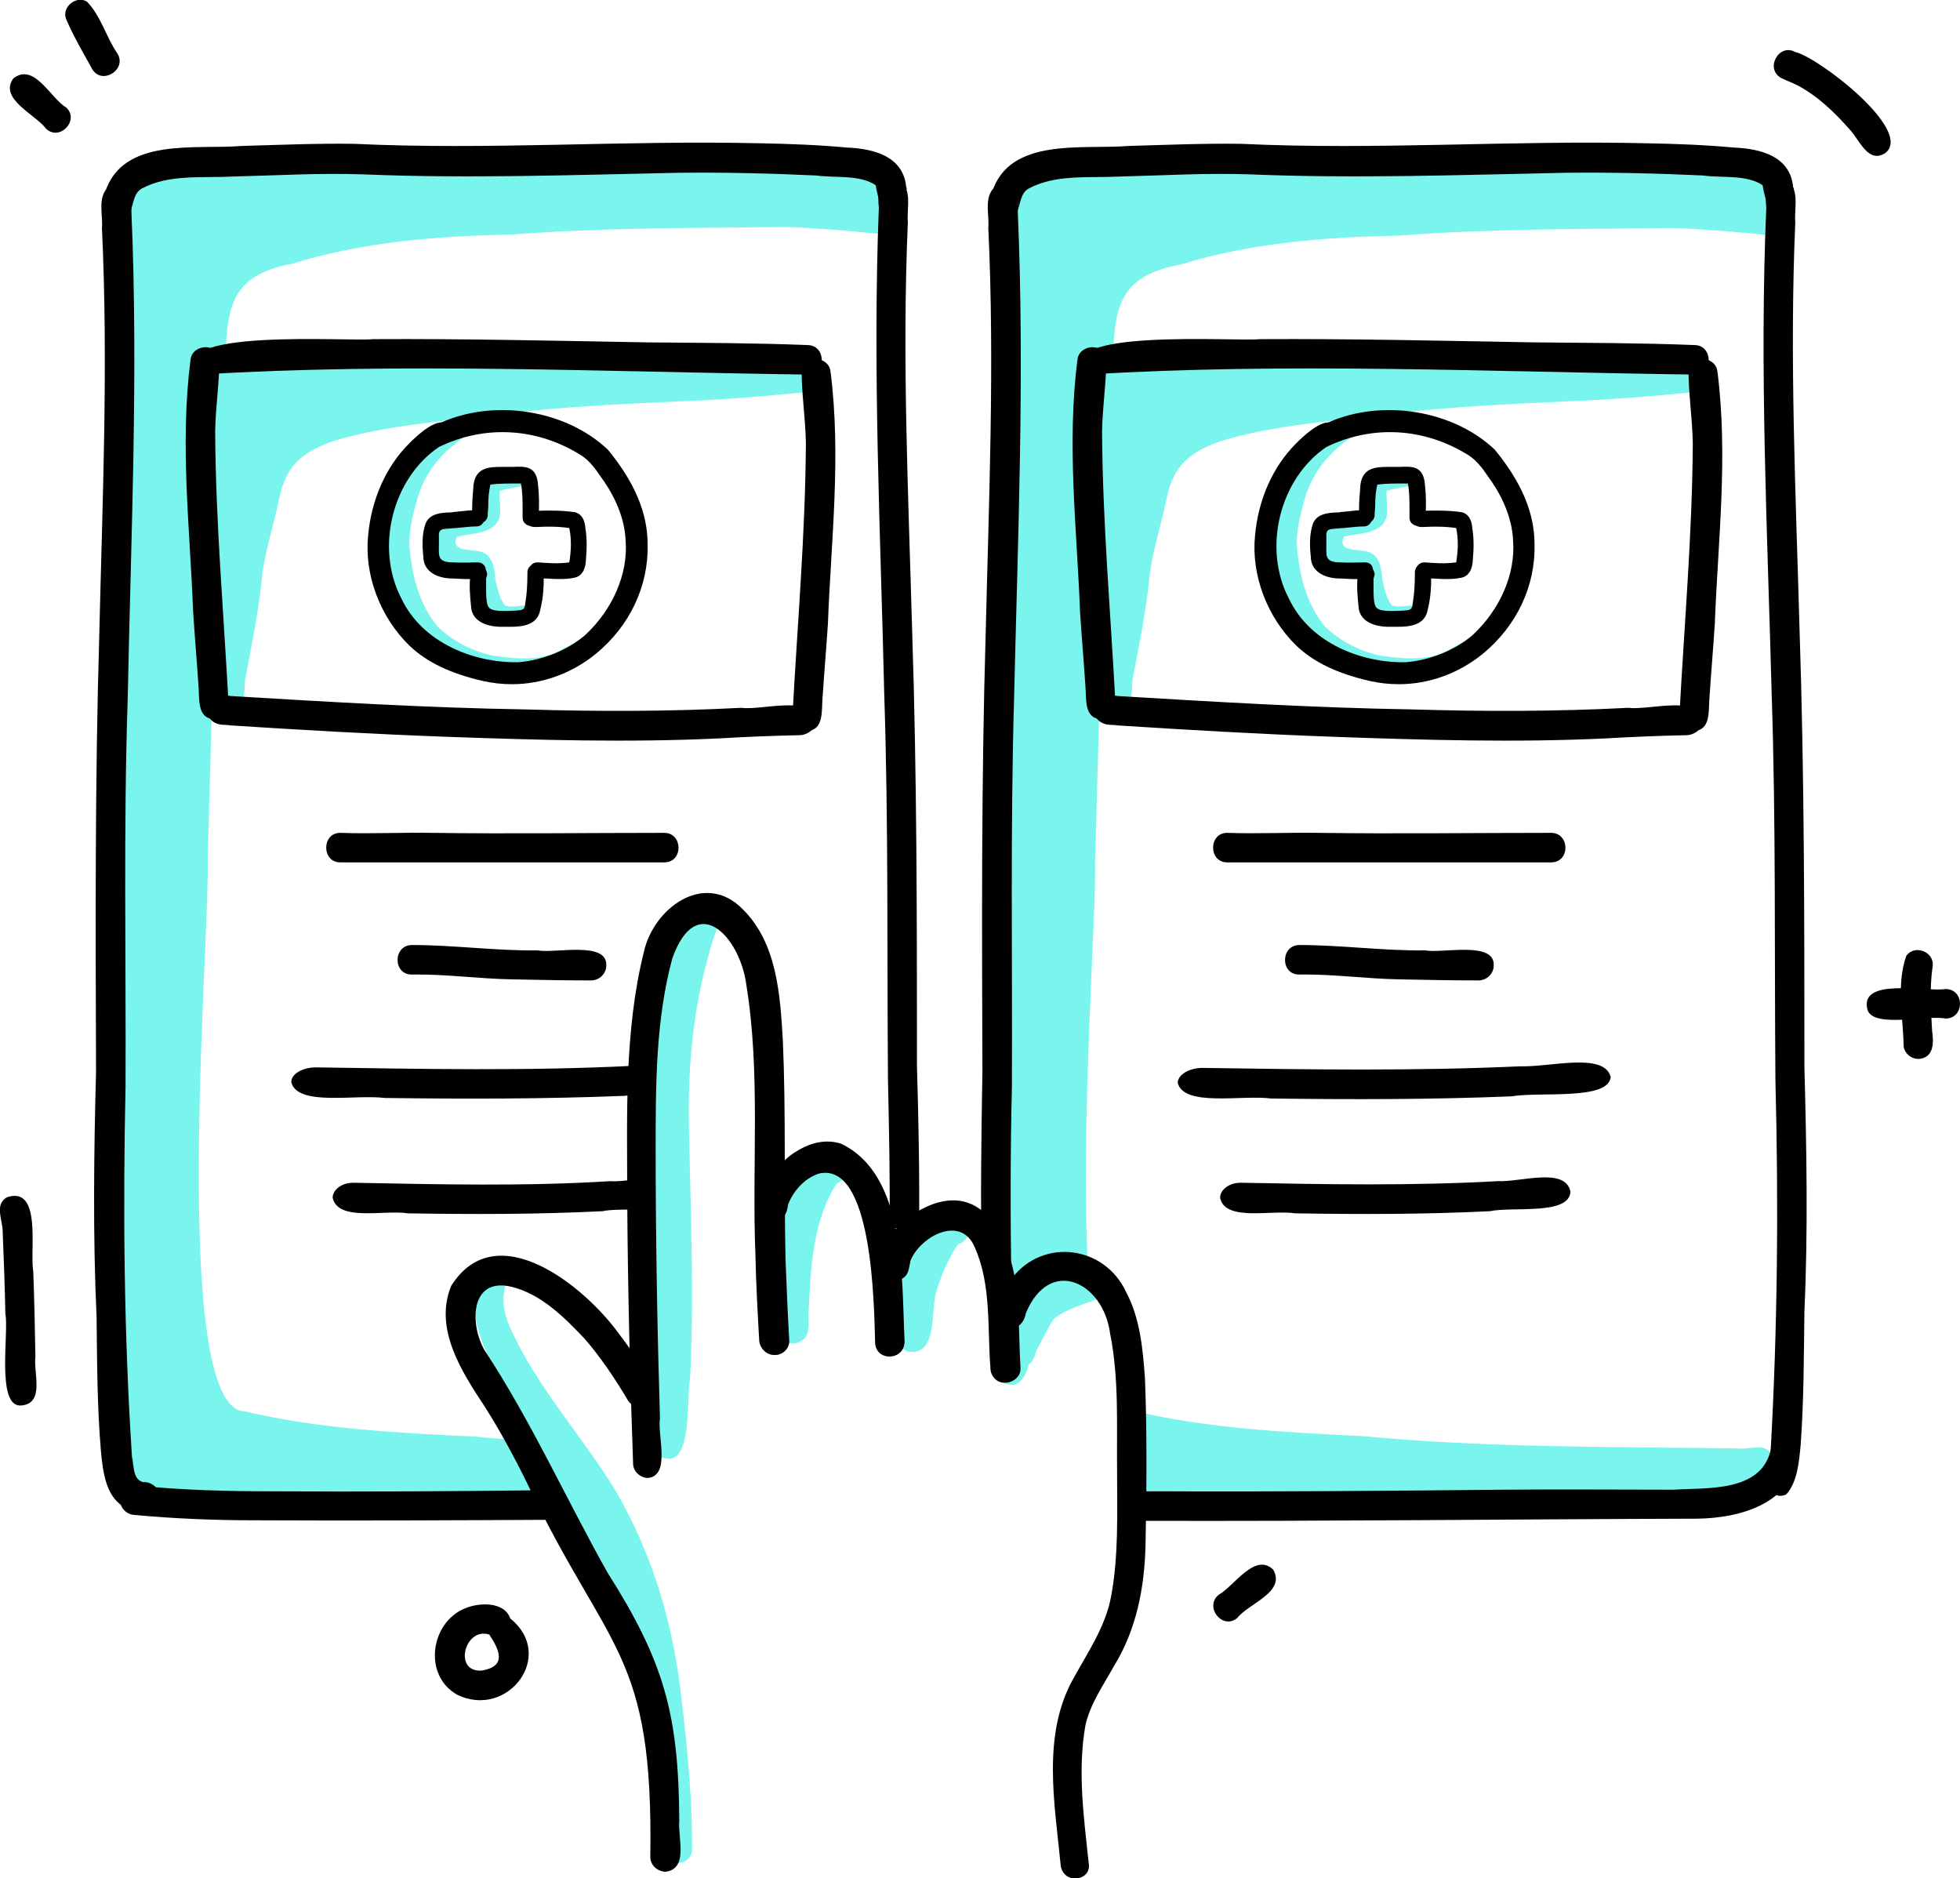 <?xml version="1.0" encoding="utf-8"?>
<!-- Generator: Adobe Illustrator 28.2.0, SVG Export Plug-In . SVG Version: 6.00 Build 0)  -->
<svg version="1.1" id="Layer_1" xmlns="http://www.w3.org/2000/svg" xmlns:xlink="http://www.w3.org/1999/xlink" x="0px" y="0px"
	 viewBox="0 0 365.3 350" style="enable-background:new 0 0 365.3 350;" xml:space="preserve">
<style type="text/css">
	.st0{fill:#7AF5ED;}
	.st1{fill:#010101;}
</style>
<path class="st0" d="M168.3,34.9c-0.5-1.9-3-2.2-4.7-2.5c-10.2-1.4-20.5-2.1-30.8-2.1c-15,0.5-30-0.9-45.1,0
	c-10.6,0.7-21.1,0.6-31.6,0.2c-8.4,0.7-16.6,2.3-25,2.7c-7-0.1-9,5.2-9.3,11.3c0.1,3-1.4,7.1,0.9,9.5c-2,27.2-4.2,54.5-3.4,81.9
	c1.1,22.1,4.4,44.2,3.9,66.4c-0.6,16.6-1,33.1-0.7,49.7c0,5,0.5,10.1,0.6,15.1c0.2,3.2,0,6.7,2.5,9.1c1.7,1.6,4.3,1.3,6.5,1.5
	c5.4,0.3,10.9,0.4,16.3,0.6c8.4,0.3,16.8,1.4,25.2,1s16.8-1.6,25.2-1.6c0.7,0,1.4,0,2.1,0.1c-1.6-3.1-2.7-6.4-3.4-9.4
	c-3-0.2-6.1-0.4-9.1-0.7c-14.3-0.7-28.8-1.4-42.8-4.7c-14.1-0.4-6.4-88.8-6.9-102.6c0.9-30.6,1.5-61.2,3.2-91.8
	c0.5-10.8,0.4-17.2,12.7-19.5c13.3-4.1,27-5.1,40.8-5.4c17-1.3,34.1-1.2,51.1-1.4c5.8,0.2,11.7,0.7,17.5,1.3
	c2.8,0.6,4.6-3.1,2.2-4.9C167.9,38.1,168.8,36.5,168.3,34.9z"/>
<path class="st0" d="M99.1,273.7c-18.7,0.7-37.4,0.3-56.2,0.3c-3.6,0-3.7,5.4-0.1,5.5c8.3,0.3,16.6-0.1,24.9,0
	c11.3,0.4,22.6,0.1,33.9-0.4C100.6,277.3,99.8,275.5,99.1,273.7z"/>
<path class="st0" d="M153.8,71c0,1.6-2,2.3-3.9,2.1c-7.8,0.8-15.7,1.4-23.5,1.7c-10.8,0.5-21.6,1-32.4,2.3
	c-10.7,1.4-21.7,2-31.9,5.1c-7.8,2.7-9.3,6.4-10.4,12.3c-1,4.1-2.2,8.2-2.8,12.4c-0.6,6.4-1.9,12.8-3.1,19.1c-0.6,2,0.8,5.8-3.4,5.7
	c-4.6-0.6-3.4-7.7-4.1-10.3c-1-10.9-2-21.9-0.1-32.8c0.2-4.2,0.1-8.3,0.1-12.5c-0.7-7.4,5.4-9.1,14.2-8.8c9-0.2,18,0.5,27.1,0.5
	c10.3,0.3,20.7,0,30.9,1c8.4,0.5,16.8,0.6,25.2,0.5c4.4-0.4,8.8-0.3,13.2-0.1C151.1,68.5,153.8,69.3,153.8,71z"/>
<path class="st1" d="M37.3,69.8c-7.9-8.8,28.1-6.1,32.2-6.6c17-0.1,34,0.3,51.1,0.6c10,0.1,19.9,0.1,29.9,0.5c3.5,0,3.6,5.5,0,5.5
	C112.8,69.3,74.5,67.5,37.3,69.8z"/>
<path class="st1" d="M147.7,133.4c0.9-16.9,2.4-33.8,2.5-50.8c-0.1-4.9-0.8-9.1-0.8-13.7c0.7-3.1,5.5-2.4,5.4,0.7l0,0
	c0-0.1,0-0.2,0-0.3c2,15.8,0.1,31.3-0.5,47c-0.3,4.6-0.7,9.2-1,13.8c-0.2,2.3,0.3,6-2.9,6.1C149,136.1,147.6,134.9,147.7,133.4z"/>
<path class="st1" d="M42.6,131.2c-0.9-16.9-2.4-33.8-2.5-50.8c0.1-4.9,0.8-9.1,0.8-13.7c-0.7-3.1-5.5-2.4-5.4,0.7l0,0
	c0-0.1,0-0.2,0-0.3c-2,15.8-0.1,31.3,0.5,47c0.3,4.6,0.7,9.2,1,13.8c0.2,2.3-0.3,6,2.9,6.1C41.2,133.9,42.6,132.7,42.6,131.2z"/>
<path class="st1" d="M83.3,137.3c-13.8-0.5-27.7-1.3-41.5-2.2c0.4,0,0.7,0,1-0.1c-5.7,0.9-5.6-6.4,0.2-5.3c18.3,1.1,36.7,2.2,55,2.5
	c13.4,0.4,26.8,0.4,40.1-0.3c4,0.5,12.9-2.4,14,2.1c0.2,1.4-1.2,2.9-3,3c-5,0.1-10,0.3-15.1,0.6C117.2,138.4,100.2,137.9,83.3,137.3
	z"/>
<path class="st1" d="M63.5,160.7c-3.6,0.1-3.6-5.6,0-5.5c5.7,0.2,11.4-0.1,17.1,0c14.4,0.2,28.8,0,43.2,0c3.5,0,3.6,5.5,0,5.5
	C103.6,160.7,83.6,160.7,63.5,160.7z"/>
<path class="st1" d="M95.5,182.5c-6.2-0.1-12.4-1-18.7-0.9c-3.6,0.1-3.6-5.5,0-5.5c7.8,0,15.6,1.1,23.4,1c3.3,0.6,13-1.8,12.8,2.8
	c0,1.5-1.2,2.7-2.7,2.8C105.4,182.7,100.4,182.6,95.5,182.5z"/>
<path class="st1" d="M164,37.9c0.1,0.1,0.3,0.2,0.4,0.3c0.7-0.1,1.5,0,2.2,0.3c0.1-0.1,0.2-0.1,0.3-0.2c0.5-0.3,0.9-0.5,1.4-0.6
	c0-0.2,0.1-0.4,0.1-0.6c0-0.7,0.3-1.3,0.6-1.9c0-0.1,0-0.2-0.1-0.3c-0.5-5.8-6.1-7.2-11-7.4c-5.4-0.5-10.8-0.7-16.2-0.8
	C116.4,26.1,91.3,28,66,26.8c-7-0.1-14,0.2-21,0.4c-8.5,0.7-22.1-1.7-25.4,8.6c-1.9,3.2,1.1,7,4.2,4.4c1.2-1.5,0.8-3.9,2.5-5
	c5.1-2.8,11.4-2,17-2.3c8.2-0.2,16.4-0.7,24.6-0.4c19.4,0.8,39,0.1,58.5-0.3c8.6-0.1,17,0.1,25.7,0.5c3.6,0.5,8.1-0.2,11.1,1.8
	C163.4,35.7,163.7,36.8,164,37.9z M23.9,36.9c0.3,0.4,0.5,0.9,0.5,1.5C24.4,37.8,24.2,37.3,23.9,36.9z"/>
<path class="st1" d="M24.2,281.3c-4.5-1.6-5-6.9-5.4-11c-0.7-8.3-0.7-16.6-0.8-24.9c-0.7-15.1-0.5-30.7-0.1-45.7
	c-0.1-27.2-0.2-54.2,0.6-81.3c0.6-25.3,1.7-50.6,0.5-75.9c0.2-2.3-0.7-5.1,0.7-7.1c1.5-1.8,4.8-0.7,4.8,1.7c0,0.9,0,1.9,0,2.5
	c1.3,30.3-0.1,60.4-0.7,90.7c-0.8,24.2-0.3,48-0.4,72.1c-0.5,23.1-0.3,46.1,1.2,69.1c0.4,1.6,0.1,4.2,2.1,4.7
	c0.8-0.1,1.7,0.3,2.3,0.9C31.1,280.4,27.1,283,24.2,281.3z"/>
<path class="st1" d="M164.8,129.3c0.8,24.2,0.5,48,0.7,72.1c0.2,9.2,0.4,18.5,0.3,27.7c1.2-0.4,2.4-0.4,3.7,0c0.6,0,1.2,0,1.8,0.1
	c0.1-10.2-0.1-20.5-0.4-30.5c0-27.2,0-54.2-0.9-81.3c-0.7-25.3-1.9-50.6-0.8-75.9c-0.2-2.3,0.6-5.1-0.7-7.1
	c-1.5-1.8-4.8-0.7-4.8,1.7c0,0.9,0,1.9,0.1,2.5C162.6,68.9,164.1,99,164.8,129.3z"/>
<path class="st1" d="M100.8,277.7c-16.5,0.2-33.3,0.3-49.7,0.2c-8.6,0-17.2-0.2-25.8-1.1c-1.5-0.1-2.8,1.1-2.9,2.6s1.1,2.8,2.6,2.9
	c7.5,0.7,15,1,22.5,1c19,0.1,38,0,57-0.1C103.1,281.6,101.9,279.7,100.8,277.7z"/>
<path class="st1" d="M118.3,219.8c-1.7,0.2-3.3,0.4-4.5,0.3c-16,1-32,0.6-48,0.3c-2.1,0-3.8,1.3-3.8,2.8c1,4.5,9.6,2.2,14,2.9
	c12.1,0.2,24.2,0.2,36.3-0.4c1.4-0.3,3.6-0.3,5.8-0.3C117.9,223.5,117.8,221.5,118.3,219.8z"/>
<path class="st1" d="M119.9,203.5c-1-1.5-0.9-3.3-0.2-4.9c-0.5,0-1,0-1.5,0c-19.7,1-39.5,0.6-59.3,0.3c-2.6,0-4.7,1.3-4.6,2.8
	c1.2,4.5,11.9,2.2,17.4,2.9c15,0.2,29.9,0.2,44.8-0.4c1-0.2,2.3-0.2,3.8-0.3C120.1,203.8,120,203.7,119.9,203.5z"/>
<path class="st0" d="M93.8,125.3c-5.3-0.5-10.5-2.7-14.7-6c-4.7-3.9-7.1-10.7-8.2-16.6c-1-6.8,3.5-14.7,8.4-19.1
	c1.2-1,2.6-1.8,3.9-2.7c0.8-0.5,1.6-1.4,2.6-1.4c1.3-0.7,2.6-1.8,4.1-2c1.3,0.1,1.2,2.1-0.1,2c0.1,0,0.2,0,0.3,0
	c-5.7,2.5-10.6,7.3-12.3,13.4c-0.9,3.2-1.8,6.5-1.4,9.8c0.5,5,1.9,10.2,5.2,14.1c2.8,2.7,6.5,4.6,10.4,5.4c4.4,0.6,9.2,1.1,13.1-1.4
	c1.3-0.6,2.5-1.3,3.7-2.1c1.1-0.7,2.1-1.8,3.3-2.4c0.5-0.1,1,0.2,1.2,0.7c0.4,1.4-3.3,3.4-4.3,4.3
	C104.5,124.2,99.1,125.5,93.8,125.3z"/>
<path class="st0" d="M90.4,114.2c-1-2.4-0.3-5.2-1.2-7.6c-1.4-0.8-3.3-0.7-4.8-1.2c-2.3-0.3-3.3-1.5-3.4-3.8c0.1-1.2-0.4-3.5,1.1-4
	c0.5-0.1,0.9,0.2,1.1,0.6c0.9-0.6,1.8-1.2,2.8-1.3c1.6-0.3,3.5,0,4.7-1.4c0.1-2.4-1.1-6.4,2.2-7.1c1.6-0.5,3.3-0.3,4.9-0.2
	c1.1,0.1,1.4,1.6,0.4,2.1c-1.6,0.6-3.5,0.6-5.1,1.2c0,1.5,0.2,2.9,0.1,4.4c-0.6,3.7-5.2,3.4-8,4.1c-1.4,2.9,2.7,2.3,4.4,2.8
	c3.3,0.9,2.6,5.9,2.8,8.6c-0.1,1.1,0.4,2.8-0.8,3.3C91.1,114.8,90.6,114.6,90.4,114.2z"/>
<path class="st0" d="M94.2,115.2c-1.6-0.1-4-0.8-4.3-2.6c0.1-0.6,0.7-1.1,1.3-0.9c-0.4-1-0.6-2-0.8-3c-0.2-1.3,1.8-1.7,2-0.4
	c0.4,1.6,0.7,3.2,1.7,4.5c1.5,0.6,3.2-0.2,4.7,0.1c0.6,0.3,0.7,1.1,0.3,1.6c-0.3,0.4-1,0.4-1.5,0.5
	C96.5,115.2,95.4,115.3,94.2,115.2z"/>
<path class="st1" d="M100.3,90.6c-0.2-3.8-2.3-3.7-4.7-3.6c-0.3,0-0.6,0-0.9,0c-0.4,0-0.8,0-1.1,0c-2.6,0-5.3,0.1-5.4,4.1
	c-0.1,1.2-0.2,2.4-0.2,3.6v0.6c-0.1,0.6,0,1.3,0.3,1.7c0.3,0.3,0.7,0.5,1.1,0.5c0.8,0,1.5-0.7,1.5-1.5c0-0.6,0.1-1.2,0.1-1.8
	c0-1.3,0.1-2.6,0.4-3.9c1.5-0.2,3.1-0.2,4.6-0.2c0.4,0,0.7,0,1.1,0c0.3,1.6,0.3,3.3,0.3,4.9c0,0.5,0,0.9,0,1.4
	c0,0.4,0.1,0.8,0.4,1.1c0.3,0.3,0.7,0.5,1.1,0.5c0.8,0,1.5-0.7,1.5-1.5v-0.3C100.5,94.3,100.5,92.4,100.3,90.6z"/>
<path class="st1" d="M109.1,98.4c-0.1-1.8-1-2.9-2.3-3c-2.3-0.3-4.7-0.3-7.2-0.2c-0.6,0-1,0.3-1.3,0.7c-0.3,0.5-0.3,1.1,0,1.6
	s0.7,0.7,1.3,0.7l0,0h0.5c2-0.1,4-0.1,6,0.2c0.4,1.9,0.4,4,0,6.4c-1.4,0.2-2.8,0.2-4.2,0.1c-0.6,0-1.2-0.1-1.7-0.1
	c-0.4,0-0.8,0.1-1.1,0.4c-0.3,0.3-0.5,0.7-0.5,1.1c0,0.8,0.6,1.5,1.5,1.5l0,0c0.5,0,0.9,0,1.4,0c0.8,0,1.6,0.1,2.4,0.1
	c1,0,2,0,2.9-0.2c0.9-0.1,2.3-0.7,2.4-3.4C109.4,102.2,109.4,100.2,109.1,98.4z"/>
<path class="st1" d="M90.1,105.2c-0.3-0.3-0.7-0.4-1.1-0.4c-1.4,0-3,0.1-4.6,0c-1.1,0-1.8-0.2-2.2-0.6c-0.5-0.5-0.4-1.5-0.4-2.7
	c0-0.4,0-0.9,0-1.4c-0.1-1.5,0.5-1.5,1.8-1.6c0.4,0,0.9-0.1,1.3-0.1s0.7-0.1,1.1-0.1c1-0.1,1.9-0.2,2.8-0.2s1.4-0.7,1.5-1.4
	c0-0.7-0.4-1.5-1.3-1.6c-1.1-0.1-2.3,0.1-3.3,0.2c-0.4,0-0.7,0.1-1.1,0.1c-0.4,0.1-0.8,0.1-1.2,0.1c-1.5,0.1-3.4,0.3-4.1,2.1
	c-0.7,2-0.6,4.3-0.4,6.1c0,3,2.9,4.1,5.4,4.1l0,0c0.8,0,1.5,0.1,2.3,0.1s1.7,0,2.4,0c0.8,0,1.5-0.7,1.5-1.5
	C90.6,105.9,90.4,105.5,90.1,105.2z"/>
<path class="st1" d="M99.8,105.1c-0.4,0-0.8,0.2-1.1,0.5c-0.3,0.3-0.4,0.7-0.4,1.1c0,2.2-0.1,4-0.4,5.7c-0.1,1.3-0.5,1.3-2,1.4
	c-2.5,0.1-4,0.1-4.7-0.5c-0.6-0.6-0.6-2-0.6-4.4V108c0-0.2,0-0.3,0.1-0.5c0-0.2,0.1-0.3,0.1-0.5c-0.1-1-0.8-1.5-1.5-1.5
	s-1.6,0.6-1.6,1.5c-0.3,2-0.1,4.1,0.1,6c0.1,2.3,2.1,3.7,5.4,3.8l0,0c0.2,0,0.5,0,0.8,0s0.7,0,1.1,0c2.3,0,5.1-0.3,5.6-3.2
	c0.6-2.4,0.7-4.8,0.6-6.9C101.3,105.8,100.7,105.1,99.8,105.1z"/>
<path class="st1" d="M113.3,83.8L113.3,83.8c-7.8-7.4-21-9.5-31-5.1c-1.7,0.1-3.6,1.6-5.5,3.4c-0.2,0.2-0.4,0.4-0.6,0.6
	c-4.2,4.2-7,10.3-7.6,17.2c-0.7,7.2,2.2,15.1,7.8,20.5c3.2,3,7.5,5.1,13.6,6.5l0,0c1.8,0.4,3.6,0.6,5.4,0.6c5.6,0,11.2-2,15.7-5.7
	c6.2-5.1,9.8-12.5,9.6-20.4C120.7,95.6,118.3,89.9,113.3,83.8z M74.8,111.5c-4.9-9.4-1.7-22.3,7-28.2c8.6-4.2,18.4-3.6,26.6,1.6
	c1.5,1,2.6,2.5,3.4,3.7c2.1,2.8,4.6,7.2,4.8,12.1c0.5,6.2-2.4,12.9-7.6,17.7c-3.3,2.8-7.8,4.6-12.3,5
	C88.7,123.6,78.8,120,74.8,111.5z"/>
<path class="st0" d="M333.6,34.9c-0.5-1.9-3-2.2-4.7-2.5c-10.2-1.4-20.5-2.1-30.8-2.1c-15,0.5-30-0.9-45.1,0
	c-10.6,0.7-21.1,0.6-31.6,0.2c-8.4,0.7-16.6,2.3-25,2.7c-7-0.1-9,5.2-9.3,11.3c0.1,3-1.4,7.1,0.9,9.5c-2,27.2-4.2,54.5-3.4,81.9
	c1.1,22.1,4.4,44.2,3.9,66.4c-0.4,11.9-0.7,23.8-0.8,35.7c0.6,0.8,1,1.8,1,3.1c0,0.5,0.1,1,0.2,1.5c0.7-0.7,1.5-1.3,2.3-1.7
	c0-0.3-0.1-0.6-0.1-0.8c-0.1-1.3,0.6-2.9,1.6-3.8c1.1-1.1,2.3-1.4,3.8-1.6c1-0.1,2,0.1,3,0.3c0.9,0.2,1.9,0.6,2.7,1.2
	c0.2,0.2,0.4,0.3,0.6,0.5c-1.5-27.3,1.6-67.2,1.3-76.1c0.9-30.6,1.5-61.2,3.2-91.8c0.5-10.8,0.4-17.2,12.7-19.5
	c13.3-4.1,27-5.1,40.8-5.4c17-1.3,34.1-1.2,51.1-1.4c5.8,0.2,11.7,0.7,17.5,1.3c2.8,0.6,4.6-3.1,2.2-4.9
	C333.2,38.1,334.1,36.5,333.6,34.9z"/>
<path class="st0" d="M324,269.9c-23.5-0.3-46.9-0.1-70.3-2.3c-14.2-0.7-28.6-1.4-42.5-4.7c-0.3,4.3-0.8,8.5-0.4,11.8
	c0.1,1.1,0.1,2.2,0,3.3c1,0,2,0.1,2.9,0.1c8.4,0.3,16.8,1.4,25.2,1s16.8-1.6,25.2-1.6c12.6,0.2,25.3,3.7,38.1,3.5
	c9-0.1,18.8-0.7,26.6-5.7c1.6-1,2.4-3.2,1.1-4.7C328.4,268.9,326,270.2,324,269.9z M303.2,275.6c-3.1,0-6.1-0.2-9.2-0.4
	c5.8-0.2,11.5-0.3,17.3-0.1C308.6,275.4,305.9,275.6,303.2,275.6z"/>
<path class="st0" d="M317.2,272.5c-16-1.1-31.9,0.4-47.9,1c-19.5,1-39.1,0.5-58.7,0.5c0,0.3,0,0.6,0.1,0.9c0.2,1.6,0.1,3.2-0.1,4.7
	c7.5,0.1,15-0.1,22.4-0.1c24,0.9,47.9-1.5,71.9-1.9c3.8-0.4,16.2,2.8,17.1-2.1C322.6,272.9,319.2,271.1,317.2,272.5z"/>
<path class="st0" d="M319.2,71c0,1.6-2,2.3-3.9,2.1c-7.8,0.8-15.7,1.4-23.5,1.7c-10.8,0.5-21.6,1-32.4,2.3
	c-10.7,1.4-21.7,2-31.9,5.1c-7.8,2.7-9.3,6.4-10.4,12.3c-1,4.1-2.2,8.2-2.8,12.4c-0.6,6.4-1.9,12.8-3.1,19.1c-0.6,2,0.8,5.8-3.4,5.7
	c-4.6-0.6-3.4-7.7-4.1-10.3c-1-10.9-2-21.9-0.1-32.8c0.2-4.2,0.1-8.3,0.1-12.5c-0.7-7.4,5.4-9.1,14.2-8.8c9-0.2,18,0.5,27.1,0.5
	c10.3,0.3,20.7,0,30.9,1c8.4,0.5,16.8,0.6,25.2,0.5c4.4-0.4,8.8-0.3,13.2-0.1C316.5,68.5,319.2,69.3,319.2,71z"/>
<path class="st1" d="M202.6,69.8c-7.9-8.8,28.1-6.1,32.2-6.6c17-0.1,34,0.3,51.1,0.6c10,0.1,19.9,0.1,29.9,0.5c3.5,0,3.6,5.5,0,5.5
	C278.1,69.3,239.8,67.5,202.6,69.8z"/>
<path class="st1" d="M313,133.4c0.9-16.9,2.4-33.8,2.5-50.8c-0.1-4.9-0.8-9.1-0.8-13.7c0.7-3.1,5.5-2.4,5.4,0.7l0,0
	c0-0.1,0-0.2,0-0.3c2,15.8,0.1,31.3-0.5,47c-0.3,4.6-0.7,9.2-1,13.8c-0.2,2.3,0.3,6-2.9,6.1C314.4,136.1,313,134.9,313,133.4z"/>
<path class="st1" d="M207.9,131.2c-0.9-16.9-2.4-33.8-2.5-50.8c0.1-4.9,0.8-9.1,0.8-13.7c-0.7-3.1-5.5-2.4-5.4,0.7l0,0
	c0-0.1,0-0.2,0-0.3c-2,15.8-0.1,31.3,0.5,47c0.3,4.6,0.7,9.2,1,13.8c0.2,2.3-0.3,6,2.9,6.1C206.6,133.9,208,132.7,207.9,131.2z"/>
<path class="st1" d="M248.6,137.3c-13.8-0.5-27.7-1.3-41.5-2.2c0.4,0,0.7,0,1-0.1c-5.7,0.9-5.6-6.4,0.2-5.3
	c18.3,1.1,36.7,2.2,55,2.5c13.4,0.4,26.8,0.4,40.1-0.3c4,0.5,12.9-2.4,14,2.1c0.2,1.4-1.2,2.9-3,3c-5,0.1-10,0.3-15.1,0.6
	C282.5,138.4,265.6,137.9,248.6,137.3z"/>
<path class="st1" d="M228.8,160.7c-3.6,0.1-3.6-5.6,0-5.5c5.7,0.2,11.4-0.1,17.1,0c14.4,0.2,28.8,0,43.2,0c3.5,0,3.6,5.5,0,5.5
	C269,160.7,248.9,160.7,228.8,160.7z"/>
<path class="st1" d="M260.9,182.5c-6.2-0.1-12.4-1-18.7-0.9c-3.6,0.1-3.6-5.5,0-5.5c7.8,0,15.6,1.1,23.4,1c3.3,0.6,13-1.8,12.8,2.8
	c0,1.5-1.2,2.7-2.7,2.8C270.7,182.7,265.8,182.6,260.9,182.5z"/>
<path class="st1" d="M329.3,37.9c0.1,0.1,0.3,0.2,0.4,0.3c0.7-0.1,1.5,0,2.2,0.3c0.1-0.1,0.2-0.1,0.3-0.2c0.5-0.3,0.9-0.5,1.4-0.6
	c0-0.2,0.1-0.4,0.1-0.6c0-0.7,0.3-1.3,0.6-1.9c0-0.1,0-0.2-0.1-0.3c-0.5-5.8-6.1-7.2-11-7.4c-5.4-0.5-10.8-0.7-16.2-0.8
	c-25.3-0.6-50.4,1.3-75.7,0.1c-7-0.1-14,0.2-21,0.4c-8.5,0.7-22.1-1.7-25.4,8.6c-1.9,3.2,1.1,7,4.2,4.4c1.2-1.5,0.8-3.9,2.5-5
	c5.1-2.8,11.4-2,17-2.3c8.2-0.2,16.4-0.7,24.6-0.4c19.4,0.8,39,0.1,58.5-0.3c8.6-0.1,17,0.1,25.7,0.5c3.6,0.5,8.1-0.2,11.1,1.8
	C328.7,35.7,329,36.8,329.3,37.9z M189.3,36.9c0.3,0.4,0.5,0.9,0.5,1.5C189.7,37.8,189.6,37.3,189.3,36.9z"/>
<path class="st1" d="M183,235.7c2.3-0.1,4.7,1.1,5.5,3.6c-0.2-12.3-0.2-24.5,0.1-36.9c0.1-24.2-0.3-47.9,0.4-72.1
	c0.7-30.3,2-60.4,0.7-90.7c0-0.6,0-1.5,0-2.5c0-2.4-3.3-3.5-4.8-1.7c-1.4,2-0.5,4.8-0.7,7.1c1.2,25.3,0.1,50.6-0.5,75.9
	c-0.8,27.1-0.7,54.1-0.6,81.3C182.9,211.6,182.7,223.7,183,235.7z"/>
<path class="st1" d="M330.2,129.3c0.8,24.2,0.5,48,0.7,72.1c0.6,23.1,0.4,46.1-0.9,69.1c-0.2,0.8-0.2,1.7-0.4,2.6
	c-0.1,1.6-0.2,3.5,0.6,4.7c0.7,1.1,1.7,1.1,2.7,0.7c2.1-2.3,2.4-6.1,2.7-9.2c0.6-8.3,0.6-16.6,0.7-24.9c0.7-15.1,0.4-30.7,0-45.7
	c0-27.2,0-54.2-0.9-81.3c-0.7-25.3-1.9-50.6-0.8-75.9c-0.2-2.3,0.6-5.1-0.7-7.1c-1.5-1.8-4.8-0.7-4.8,1.7c0,0.9,0,1.9,0.1,2.5
	C327.9,68.9,329.4,99,330.2,129.3z"/>
<path class="st1" d="M330,270.3c-1.9,7.8-11.8,6.9-18.1,7.3c-10.5,0-21-0.1-31.5,0c-21,0.2-42.8,0.4-64,0.3c-1.9,0-3.8,0-5.7,0
	c-0.1,2-0.6,3.9-1.6,5.5c1.2,0,2.5,0,3.7,0c34.5,0.1,69-0.3,103.5-0.4c7.9-0.1,17.4-2.7,18.9-11.6C336,267.7,330.7,266.8,330,270.3z
	"/>
<path class="st1" d="M241.4,226.1c-4.4-0.7-13.1,1.6-14-2.9c0-1.5,1.7-2.8,3.8-2.8c16,0.3,32,0.6,48-0.3c4.3,0.2,12.6-2.7,13.5,2
	c-0.3,4.4-10.7,2.7-15,3.6C265.6,226.3,253.5,226.3,241.4,226.1z"/>
<path class="st1" d="M236.9,204.7c-5.5-0.7-16.2,1.6-17.4-2.9c0-1.5,2.1-2.8,4.6-2.8c19.8,0.3,39.6,0.6,59.3-0.3
	c5.4,0.2,15.6-2.7,16.8,2c-0.4,4.4-13.2,2.7-18.5,3.6C266.9,204.9,251.9,204.9,236.9,204.7z"/>
<path class="st0" d="M259.2,125.3c-5.3-0.5-10.5-2.7-14.7-6c-4.7-3.9-7.1-10.7-8.2-16.6c-1-6.8,3.5-14.7,8.4-19.1
	c1.2-1,2.6-1.8,3.9-2.7c0.8-0.5,1.6-1.4,2.6-1.4c1.3-0.7,2.6-1.8,4.1-2c1.3,0.1,1.2,2.1-0.1,2c0.1,0,0.2,0,0.3,0
	c-5.7,2.5-10.6,7.3-12.3,13.4c-0.9,3.2-1.8,6.5-1.4,9.8c0.5,5,1.9,10.2,5.2,14.1c2.8,2.7,6.5,4.6,10.4,5.4c4.4,0.6,9.2,1.1,13.1-1.4
	c1.3-0.6,2.5-1.3,3.7-2.1c1.1-0.7,2.1-1.8,3.3-2.4c0.5-0.1,1,0.2,1.2,0.7c0.4,1.4-3.3,3.4-4.3,4.3
	C269.9,124.2,264.4,125.5,259.2,125.3z"/>
<path class="st0" d="M255.7,114.2c-1-2.4-0.3-5.2-1.2-7.6c-1.4-0.8-3.3-0.7-4.8-1.2c-2.3-0.3-3.3-1.5-3.4-3.8c0.1-1.2-0.4-3.5,1.1-4
	c0.5-0.1,0.9,0.2,1.1,0.6c0.9-0.6,1.8-1.2,2.8-1.3c1.6-0.3,3.5,0,4.7-1.4c0.1-2.4-1.1-6.4,2.2-7.1c1.6-0.5,3.3-0.3,4.9-0.2
	c1.1,0.1,1.4,1.6,0.4,2.1c-1.6,0.6-3.5,0.6-5.1,1.2c0,1.5,0.2,2.9,0.1,4.4c-0.6,3.7-5.2,3.4-8,4.1c-1.4,2.9,2.7,2.3,4.4,2.8
	c3.3,0.9,2.6,5.9,2.8,8.6c-0.1,1.1,0.4,2.8-0.8,3.3C256.5,114.8,256,114.6,255.7,114.2z"/>
<path class="st0" d="M259.5,115.2c-1.6-0.1-4-0.8-4.3-2.6c0.1-0.6,0.7-1.1,1.3-0.9c-0.4-1-0.6-2-0.8-3c-0.2-1.3,1.8-1.7,2-0.4
	c0.4,1.6,0.7,3.2,1.7,4.5c1.5,0.6,3.2-0.2,4.7,0.1c0.6,0.3,0.7,1.1,0.3,1.6c-0.3,0.4-1,0.4-1.5,0.5
	C261.8,115.2,260.7,115.3,259.5,115.2z"/>
<path class="st1" d="M265.6,90.6c-0.2-3.8-2.3-3.7-4.7-3.6c-0.3,0-0.6,0-0.9,0c-0.4,0-0.8,0-1.1,0c-2.6,0-5.3,0.1-5.4,4.1
	c-0.1,1.2-0.2,2.4-0.2,3.6v0.6c-0.1,0.6,0,1.3,0.3,1.7c0.3,0.3,0.7,0.5,1.1,0.5c0.8,0,1.5-0.7,1.5-1.5c0-0.6,0.1-1.2,0.1-1.8
	c0-1.3,0.1-2.6,0.4-3.9c1.5-0.2,3.1-0.2,4.6-0.2c0.4,0,0.7,0,1.1,0c0.3,1.6,0.3,3.3,0.3,4.9c0,0.5,0,0.9,0,1.4
	c0,0.4,0.1,0.8,0.4,1.1c0.3,0.3,0.7,0.5,1.1,0.5c0.8,0,1.5-0.7,1.5-1.5v-0.3C265.8,94.3,265.8,92.4,265.6,90.6z"/>
<path class="st1" d="M274.4,98.4c-0.1-1.8-1-2.9-2.3-3c-2.3-0.3-4.7-0.3-7.2-0.2l0,0c-0.5,0-1,0.3-1.3,0.7c-0.3,0.5-0.3,1.1,0,1.6
	s0.7,0.7,1.3,0.7h0.5c2-0.1,4-0.1,6,0.2c0.4,1.9,0.4,4,0,6.4c-1.4,0.2-2.8,0.2-4.2,0.1c-0.6,0-1.2-0.1-1.7-0.1
	c-0.4,0-0.8,0.1-1.1,0.4c-0.3,0.3-0.5,0.7-0.5,1.1c0,0.8,0.6,1.5,1.5,1.5l0,0c0.5,0,0.9,0,1.4,0c0.8,0,1.6,0.1,2.4,0.1
	c1,0,2,0,2.9-0.2c0.9-0.1,2.3-0.7,2.4-3.4C274.7,102.2,274.7,100.2,274.4,98.4z"/>
<path class="st1" d="M255.5,105.2c-0.3-0.3-0.7-0.4-1.1-0.4c-1.4,0-3,0.1-4.6,0l0,0c-1.1,0-1.8-0.2-2.2-0.6
	c-0.5-0.5-0.4-1.5-0.4-2.7c0-0.4,0-0.9,0-1.4c-0.1-1.5,0.5-1.5,1.8-1.6c0.4,0,0.9-0.1,1.3-0.1c0.4,0,0.7-0.1,1.1-0.1
	c1-0.1,1.9-0.2,2.8-0.2c0.9,0,1.4-0.7,1.5-1.4c0-0.7-0.4-1.5-1.3-1.6c-1.1-0.1-2.3,0.1-3.3,0.2c-0.4,0-0.7,0.1-1.1,0.1
	c-0.4,0.1-0.8,0.1-1.2,0.1c-1.5,0.1-3.4,0.3-4.1,2.1c-0.7,2-0.6,4.3-0.4,6.1c0,3,2.9,4.1,5.4,4.1l0,0c0.8,0,1.5,0.1,2.3,0.1
	s1.7,0,2.4,0c0.8,0,1.5-0.7,1.5-1.5C255.9,105.9,255.8,105.5,255.5,105.2z"/>
<path class="st1" d="M265.2,105.1c-0.4,0-0.8,0.2-1.1,0.5c-0.3,0.3-0.4,0.7-0.4,1.1c0,2.2-0.1,4-0.4,5.7c-0.1,1.3-0.5,1.3-2,1.4
	c-2.5,0.1-4,0.1-4.7-0.5c-0.6-0.6-0.6-2-0.6-4.4V108c0-0.2,0-0.3,0.1-0.5c0-0.2,0.1-0.3,0.1-0.5c-0.1-1-0.8-1.5-1.5-1.5
	s-1.6,0.6-1.6,1.5c-0.3,2-0.1,4.1,0.1,6c0.1,2.3,2.1,3.7,5.4,3.8l0,0c0.2,0,0.5,0,0.8,0s0.7,0,1.1,0c2.3,0,5.1-0.3,5.6-3.2
	c0.6-2.4,0.7-4.8,0.6-6.9C266.7,105.8,266,105.1,265.2,105.1z"/>
<path class="st1" d="M278.6,83.8L278.6,83.8c-7.8-7.4-21-9.5-31-5.1c-1.7,0.1-3.6,1.6-5.5,3.4c-0.2,0.2-0.4,0.4-0.6,0.6
	c-4.2,4.2-7,10.3-7.6,17.2c-0.7,7.2,2.2,15.1,7.8,20.5c3.2,3,7.5,5.1,13.6,6.5l0,0c1.8,0.4,3.6,0.6,5.4,0.6c5.6,0,11.2-2,15.7-5.7
	c6.2-5.1,9.8-12.5,9.6-20.4C286,95.6,283.6,89.9,278.6,83.8z M240.2,111.5c-4.9-9.4-1.7-22.3,7-28.2c8.6-4.2,18.4-3.6,26.6,1.6
	c1.5,1,2.6,2.5,3.4,3.7c2.1,2.8,4.6,7.2,4.8,12.1c0.5,6.2-2.4,12.9-7.6,17.7c-3.3,2.8-7.8,4.6-12.3,5
	C254,123.6,244.2,120,240.2,111.5z"/>
<path class="st0" d="M123.5,344.7c-1.6-28.6-0.7-27.9-13.4-53.8c-5.7-9.6-10.1-20-14.8-29.9c-2.8-5.1-5.9-10.3-6.8-16.1
	c-0.3-2.7-0.6-5.9,0.5-8.5c1.7-2.8,6.1-0.7,5,2.4c0.2,0.6,0.1,1.2,0,1.7c-0.5,2.5,0.2,5.1,1.3,7.4c5,10.9,13.3,19.8,19.5,30
	c7,12.1,10.9,25.5,12.3,39.4c1.1,9.1,1.9,18.2,1.9,27.3C128.9,347.9,123.9,348.1,123.5,344.7z"/>
<path class="st0" d="M122.3,271c-1.6-2.1-1.3-5-1.7-7.5c-0.6-5.9-1.3-11.7-1.6-17.6c-0.7-14.4-0.5-28.8,0.9-43.2
	c0.8-10.3,0.3-21.5,5.6-30.7c0.7-1.8,2.3-4.1,4.5-3.1c1.6-1.2,4.1,0,4.3,2c0.1,0.8-0.2,1.5-0.6,2c-1.1,2.6-1.7,5.4-2.4,8
	c-2.4,9.7-3.1,19.4-2.9,29.3c0.3,15.6,1,31.3,0.2,46.9C127.8,260.8,129.4,275.5,122.3,271z"/>
<path class="st0" d="M146.4,249.9c-3.1-2.3-2.9-22.4-2.4-26.8c0.4-2.7,1.1-5.8,3.2-7.8c1.6-1.5,4.3-0.6,4.6,1.6
	c3.7-4.6,9.2,1.2,4.1,3.7c-4.5,7-4.8,16-5.2,23.9c-0.1,1.3,0.2,2.6-0.2,3.9C150,250.1,147.8,250.9,146.4,249.9z"/>
<path class="st0" d="M169.3,251.9c-2.2-0.7-2.4-3.3-2.7-5.2c-5.3-1.3,0.1-8.6,1.3-11.5c1.6-2.8,4.2-11.3,8.6-8.6
	c3.7-1.1,5.8,4.1,2,5.3c-1.7,2.6-3,5.5-3.9,8.5C173.3,243.9,175,252.6,169.3,251.9z"/>
<path class="st0" d="M187.3,257.8c-3.1-1.6-0.8-5.2,0-7.6c1.7-5.5,5.1-10.3,10.1-13.3c2.9-2.2,6.8,0.9,4.3,3.9
	c-0.4,1-1.4,1.8-2.5,1.8c-3.6,2.9-4.9,7.7-7.4,11.3C191.4,256.1,190,259,187.3,257.8z"/>
<path class="st0" d="M190.2,254.6c-6.2-1.3-0.1-10.4,2.5-12.8c1.7-1.5,3.6-2.6,5.7-3.3c1.4-0.4,2.8-1.1,4.2-1.5
	c3.5-0.8,4.8,4.4,1.3,5.3c-3.8,1.4-8.1,2.5-9.8,6.6C192.8,250.9,193.5,254.7,190.2,254.6z"/>
<path class="st1" d="M121.2,346c0.6-38.3-7.8-37.9-22.9-69.5c-2.4-4.9-5-9.7-7.9-14.3c-4.3-6.5-9.6-14.6-6.3-22.6
	c8.4-13.3,24.9,0.1,31.3,9c2.3,3,4.4,6.2,6.4,9.5c0.7,1.3,0.3,3-1,3.8s-3,0.3-3.8-1c-2.3-3.9-5.2-8.2-8.1-11.5
	c-3.8-4-8-8.2-13.5-9.6c-7.8-1.9-7.9,6.9-5.1,11.8c8.7,13.2,15.2,27.7,22.9,41.4c10.6,16.7,13.3,26.5,13.4,46.3
	c-0.3,3.1,1.8,9-2.6,9.5C122.4,348.7,121.2,347.5,121.2,346z"/>
<path class="st1" d="M118,272.9c-0.6-16.5-1-33.1-1.1-49.7c0-15.3-0.6-30.9,3.1-45.8c1.8-8.2,11.3-15.2,18.4-8
	c6.4,6.3,7,15.9,7.5,24.4c0.6,13.6,0.2,27.1,0.5,40.7c0.2,5.1,0.4,10.2,0.7,15.3c0.1,1.5-1.3,2.8-2.8,2.7c-1.5,0-2.7-1.3-2.8-2.7
	c-0.3-5.3-0.6-10.6-0.7-15.8c-0.7-16.8,1-33.8-1.7-50.5c-1.2-9-9.3-17.6-13.8-4.9c-3.1,11.5-3.1,23.6-3.1,35.5
	c0,16.7,0.3,33.5,0.8,50.2c-0.5,3.1,2,10.5-2.1,11.1C119.6,275.5,118.1,274.4,118,272.9z"/>
<path class="st1" d="M163.1,250.1c-0.2-6.6-0.4-33.8-10.5-31.4c-2.7,0.9-4.7,3.2-5.7,5.7c-0.2,1.1-0.3,2.1-1.4,2.7
	c-10.3,2.3,0.5-17.3,11.2-14c12.3,5.8,11.3,25.3,11.9,36.9C168.5,253.7,163.1,253.7,163.1,250.1z M146.7,224.8c0-0.3,0-0.6-0.2-0.9
	C146.7,224.2,146.7,224.5,146.7,224.8z"/>
<path class="st1" d="M185.4,256.9c-0.5-0.5-0.8-1.2-0.8-1.9c-0.6-7.5,0.2-15.5-2.9-22.5c-2.5-6.2-10.1-2.2-12,2.4
	c-0.3,1.3-0.3,3-1.9,3.5c-1.4,0.6-3-0.1-3.6-1.5c-1.1-5.5,4.5-10.4,9.1-12.3c12.3-4.9,16.5,11,16.5,20.3c0.2,3.4,0.2,6.7,0.4,10.1
	C190.3,257.3,187,258.6,185.4,256.9z"/>
<path class="st1" d="M197.7,347.7c-1.1-11.5-3.6-24.4,2.4-35c2.7-4.9,6-9.7,7-15.3c1.4-7.6,1.1-15.4,1.1-23.1
	c-0.1-8.6,0.4-17.3-1.3-25.8c-1.3-9.7-11.3-14.4-15.7-3.8c-1.1,5.9-9.9,1.9-2.6-6.5c5.8-7.6,17.3-6.1,21.3,2.6
	c2.6,4.9,3.1,10.6,3.5,16.1c0.4,10.4,0.3,20.8,0.1,31.1c-0.2,7.9-1.7,15.7-5.9,22.5c-2,3.6-4.4,7-5.3,11c-1.5,8.5-0.3,17.1,0.6,25.6
	C203.6,350.5,198.3,351.3,197.7,347.7z"/>
<path class="st1" d="M1.3,223.1c6.6-2.2,4.2,10.1,4.9,13.8c0.2,5.3,0.3,10.6,0.4,15.9c-0.4,3,1.8,8.7-2.6,9.1
	c-4.8,0.5-2.3-13.6-3-17.1c-0.1-5.1-0.3-10.2-0.5-15.3C0.5,227.3-1.1,224.5,1.3,223.1z"/>
<path class="st1" d="M8.6,24c-2-2.7-8.9-5.6-6.1-9.4c3.9-3,6.9,3.7,9.8,5.4C14.9,22.3,11.2,26.4,8.6,24z"/>
<path class="st1" d="M17.2,12.9c-1.7-3.1-3.5-6.1-4.9-9.4c-0.8-2.2,1.9-4.4,3.9-3.2c2.7,2.8,3.5,6.5,5.7,9.7
	C23.7,13,19,15.9,17.2,12.9z"/>
<path class="st1" d="M351.4,28.5c-3.2,2.1-4.8-2.4-6.6-4.3c-2.8-3.2-6-6.3-9.8-8.3c-1-0.5-2.1-0.9-3.1-1.4c-3-1.8-0.3-6.5,2.7-4.8
	C338.8,10.6,356.7,24.3,351.4,28.5z"/>
<path class="st1" d="M85.2,315.8c-6.4-3.6-5-13.5,1.5-16.1c2.6-1.1,7.3-1.3,8.4,1.9C103.7,308.5,94.6,320.4,85.2,315.8z M89.8,311.3
	c4.7-0.8,3.3-3.8,1.4-6.7C86.6,303.1,84.4,311.7,89.8,311.3z"/>
<path class="st1" d="M348.1,188.3c-1.9-6.3,11-3.4,14.5-4c3.6,0,3.6,5.5,0,5.5C359.1,189.1,349.4,191.6,348.1,188.3z"/>
<path class="st1" d="M354.8,195c-0.1-5.5-1.4-11.6,0.5-16.9c1.6-2.2,5.3-0.7,4.9,2c-0.6,4-0.3,8.3-0.1,12c0.3,2,0.4,4.8-2.2,5.2
	C356.5,197.5,355,196.5,354.8,195z"/>
<path class="st1" d="M227.1,297.2c2.9-1.6,6.8-8,10.2-4.7c2.4,4.2-4.6,6.3-6.7,9C227.9,303.8,224.4,299.5,227.1,297.2z"/>
</svg>

